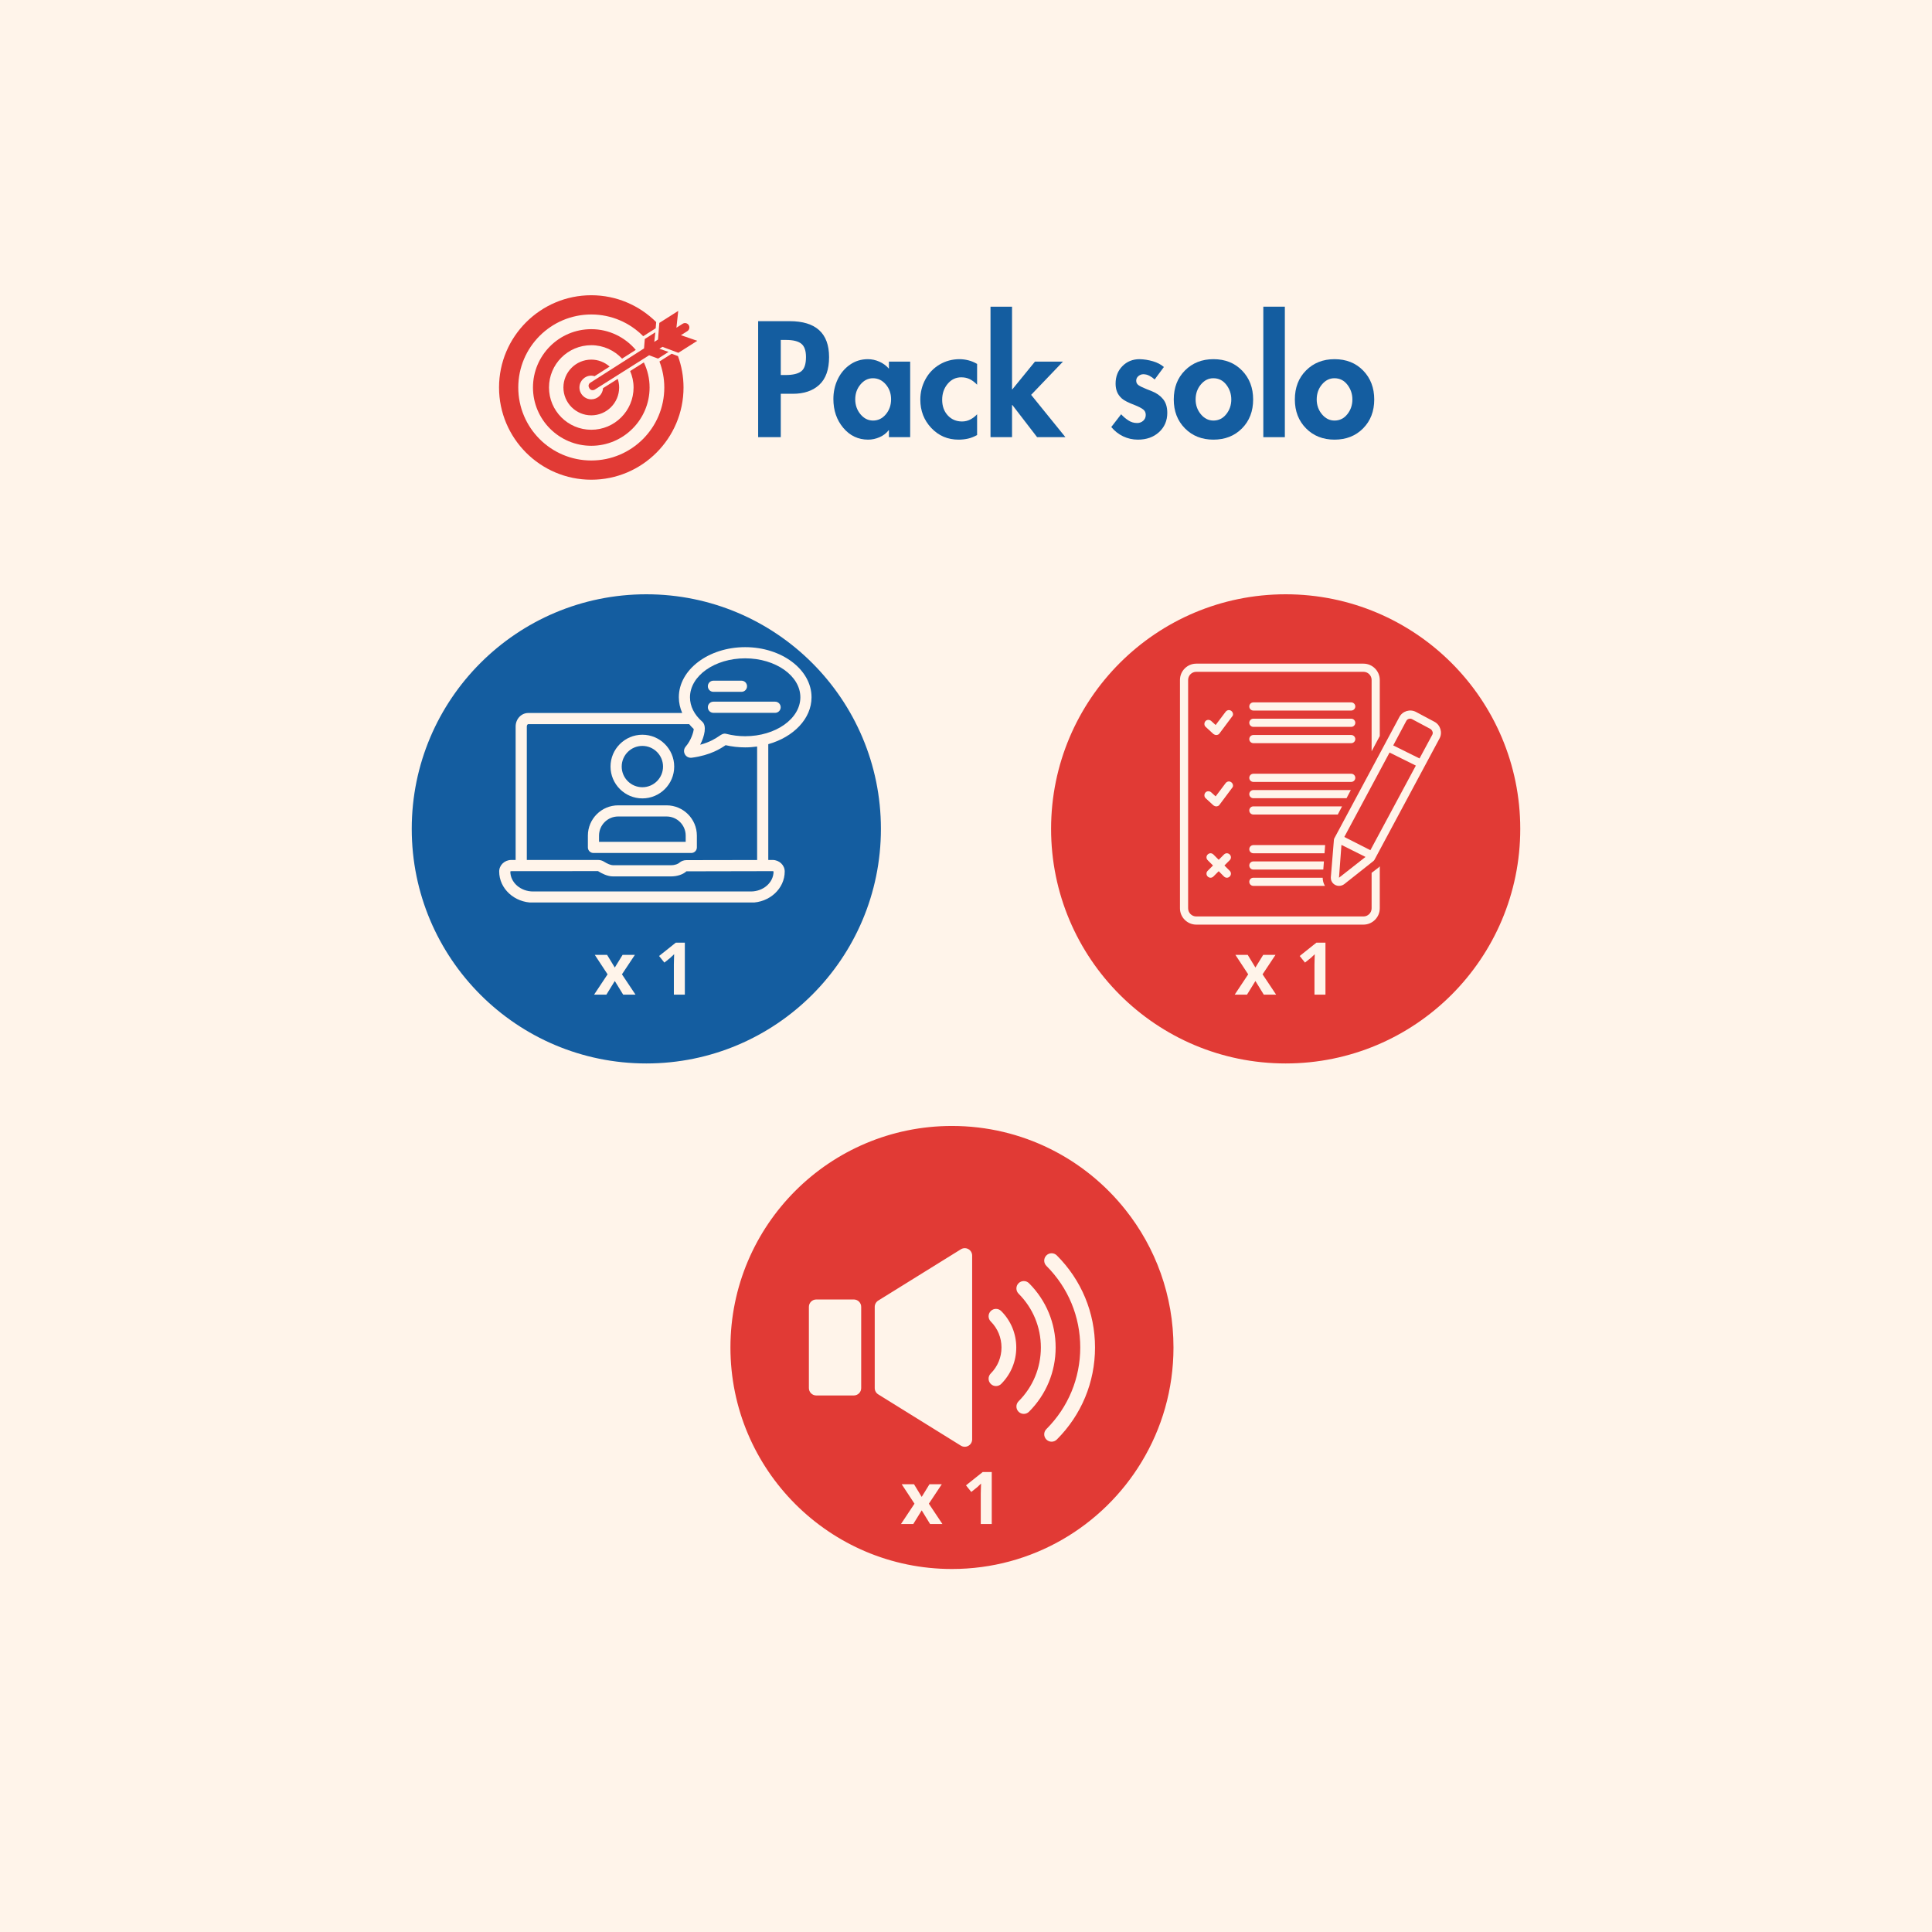 <svg xmlns="http://www.w3.org/2000/svg" xmlns:xlink="http://www.w3.org/1999/xlink" width="1400" zoomAndPan="magnify" viewBox="0 0 1050 1050" height="1400" preserveAspectRatio="xMidYMid meet" version="1.0"><defs><g/><clipPath id="04636d1514"><path d="M 223.773 322.98 L 478.758 322.98 L 478.758 577.965 L 223.773 577.965 Z M 223.773 322.98 " clip-rule="nonzero"/></clipPath><clipPath id="dd3a099b9b"><path d="M 351.266 322.98 C 280.855 322.98 223.773 380.062 223.773 450.473 C 223.773 520.887 280.855 577.965 351.266 577.965 C 421.68 577.965 478.758 520.887 478.758 450.473 C 478.758 380.062 421.68 322.98 351.266 322.98 Z M 351.266 322.98 " clip-rule="nonzero"/></clipPath><clipPath id="5fc0661a80"><path d="M 271.219 351.715 L 441.469 351.715 L 441.469 490.465 L 271.219 490.465 Z M 271.219 351.715 " clip-rule="nonzero"/></clipPath><clipPath id="daf97f8752"><path d="M 571.242 322.98 L 826.227 322.98 L 826.227 577.965 L 571.242 577.965 Z M 571.242 322.98 " clip-rule="nonzero"/></clipPath><clipPath id="6c1dda8fa4"><path d="M 698.734 322.98 C 628.32 322.98 571.242 380.062 571.242 450.473 C 571.242 520.887 628.32 577.965 698.734 577.965 C 769.145 577.965 826.227 520.887 826.227 450.473 C 826.227 380.062 769.145 322.98 698.734 322.98 Z M 698.734 322.98 " clip-rule="nonzero"/></clipPath><clipPath id="bfd7894e69"><path d="M 641.156 360.68 L 750 360.68 L 750 502.43 L 641.156 502.43 Z M 641.156 360.68 " clip-rule="nonzero"/></clipPath><clipPath id="91412a8c5d"><path d="M 271.219 160.457 L 372 160.457 L 372 260.957 L 271.219 260.957 Z M 271.219 160.457 " clip-rule="nonzero"/></clipPath><clipPath id="ac9cac6fc1"><path d="M 389.879 634.555 L 644.863 634.555 L 644.863 889.543 L 389.879 889.543 Z M 389.879 634.555 " clip-rule="nonzero"/></clipPath><clipPath id="f09b6f5b8e"><path d="M 517.371 634.555 C 446.957 634.555 389.879 691.637 389.879 762.051 C 389.879 832.461 446.957 889.543 517.371 889.543 C 587.781 889.543 644.863 832.461 644.863 762.051 C 644.863 691.637 587.781 634.555 517.371 634.555 Z M 517.371 634.555 " clip-rule="nonzero"/></clipPath><clipPath id="a778b144e7"><path d="M 396.977 611.93 L 637.727 611.93 L 637.727 852.68 L 396.977 852.68 Z M 396.977 611.93 " clip-rule="nonzero"/></clipPath></defs><rect x="-105" width="1260" fill="#ffffff" y="-105" height="1260" fill-opacity="1"/><rect x="-105" width="1260" fill="#fff4ea" y="-105" height="1260" fill-opacity="1"/><g clip-path="url(#04636d1514)"><g clip-path="url(#dd3a099b9b)"><path fill="#145da0" d="M 223.773 322.98 L 478.758 322.98 L 478.758 577.965 L 223.773 577.965 Z M 223.773 322.98 " fill-opacity="1" fill-rule="nonzero"/></g></g><path fill="#fff4ea" d="M 349.113 433.91 C 339.574 433.91 331.809 426.152 331.809 416.605 C 331.809 407.062 339.574 399.312 349.113 399.312 C 358.648 399.312 366.414 407.07 366.414 416.617 C 366.414 426.16 358.648 433.91 349.113 433.91 Z M 349.113 405.387 C 342.918 405.387 337.883 410.422 337.883 416.617 C 337.883 422.809 342.918 427.844 349.113 427.844 C 355.305 427.844 360.344 422.809 360.344 416.617 C 360.344 410.422 355.305 405.387 349.113 405.387 Z M 349.113 405.387 " fill-opacity="1" fill-rule="nonzero"/><path fill="#fff4ea" d="M 375.691 463.582 L 322.531 463.582 C 320.855 463.582 319.5 462.227 319.5 460.551 L 319.5 454.148 C 319.5 445.07 326.887 437.684 335.965 437.684 L 362.27 437.684 C 371.348 437.684 378.734 445.07 378.734 454.148 L 378.734 460.551 C 378.734 462.227 377.367 463.582 375.691 463.582 Z M 325.562 457.512 L 372.66 457.512 L 372.66 454.141 C 372.66 448.406 367.996 443.742 362.262 443.742 L 335.965 443.742 C 330.227 443.742 325.562 448.406 325.562 454.141 Z M 325.562 457.512 " fill-opacity="1" fill-rule="nonzero"/><g clip-path="url(#5fc0661a80)"><path fill="#fff4ea" d="M 441.051 378.941 C 441.051 363.93 424.871 351.715 404.984 351.715 C 385.102 351.715 368.93 363.93 368.93 378.941 C 368.93 381.879 369.578 384.758 370.762 387.496 L 287.078 387.496 C 283.312 387.496 280.238 390.777 280.238 394.82 L 280.238 467.375 L 277.879 467.375 C 274.25 467.375 271.297 470.176 271.297 473.621 C 271.297 482.961 279.562 490.57 289.715 490.57 L 408.062 490.57 C 418.219 490.57 426.477 482.969 426.477 473.621 C 426.477 470.184 423.523 467.375 419.887 467.375 L 417.539 467.375 L 417.539 404.445 C 431.246 400.582 441.051 390.621 441.051 378.941 Z M 404.984 357.789 C 421.52 357.789 434.977 367.281 434.977 378.953 C 434.977 390.621 421.527 400.117 404.984 400.117 C 401.461 400.117 398.004 399.684 394.715 398.828 C 393.203 398.43 392.121 399.156 390.871 400.004 C 389.152 401.172 386 403.305 380.531 404.746 C 382.977 399.977 384.176 394.422 381.637 392.195 C 377.289 388.387 374.992 383.809 374.992 378.961 C 375 367.281 388.453 357.789 404.984 357.789 Z M 419.895 473.449 C 420.215 473.449 420.387 473.605 420.414 473.621 C 420.414 479.617 414.875 484.496 408.062 484.496 L 289.715 484.496 C 282.906 484.496 277.359 479.617 277.352 473.664 C 277.379 473.613 277.559 473.457 277.879 473.457 L 325.004 473.43 C 327.082 474.742 330.176 476.309 333.121 476.309 L 364.66 476.309 C 368.074 476.309 371.199 475.254 373.051 473.543 Z M 411.473 467.395 L 373.066 467.461 C 371.59 467.469 370.215 467.98 369.195 468.895 C 368.516 469.508 366.914 470.227 364.672 470.227 L 333.121 470.227 C 332.008 470.227 330.133 469.484 328.25 468.289 C 327.309 467.695 326.219 467.375 325.113 467.375 L 286.309 467.375 L 286.309 394.82 C 286.309 394.051 286.77 393.566 287.078 393.566 L 374.562 393.566 C 375.32 394.477 376.125 395.355 377.031 396.195 C 376.938 397.809 375.641 402.301 372.652 405.773 C 371.648 406.934 371.477 408.547 372.195 409.887 C 372.844 411.105 374.086 411.828 375.449 411.828 C 375.613 411.828 375.777 411.82 375.941 411.805 C 386.258 410.465 391.891 406.656 394.293 405.031 C 394.309 405.016 394.336 405.004 394.352 404.988 C 397.789 405.781 401.367 406.188 404.996 406.188 C 407.215 406.188 409.375 406.016 411.48 405.723 L 411.48 467.395 Z M 411.473 467.395 " fill-opacity="1" fill-rule="nonzero"/></g><path fill="#fff4ea" d="M 402.965 375.996 L 387.727 375.996 C 386.051 375.996 384.695 374.641 384.695 372.965 C 384.695 371.289 386.051 369.934 387.727 369.934 L 402.965 369.934 C 404.641 369.934 405.996 371.289 405.996 372.965 C 405.996 374.641 404.641 375.996 402.965 375.996 Z M 402.965 375.996 " fill-opacity="1" fill-rule="nonzero"/><path fill="#fff4ea" d="M 421.254 387.41 L 387.727 387.41 C 386.051 387.41 384.695 386.051 384.695 384.375 C 384.695 382.699 386.051 381.344 387.727 381.344 L 421.254 381.344 C 422.93 381.344 424.285 382.699 424.285 384.375 C 424.293 386.051 422.93 387.41 421.254 387.41 Z M 421.254 387.41 " fill-opacity="1" fill-rule="nonzero"/><g clip-path="url(#daf97f8752)"><g clip-path="url(#6c1dda8fa4)"><path fill="#e13a35" d="M 571.242 322.98 L 826.227 322.98 L 826.227 577.965 L 571.242 577.965 Z M 571.242 322.98 " fill-opacity="1" fill-rule="nonzero"/></g></g><path fill="#fff4ea" d="M 718.852 477.027 L 681.176 477.027 C 679.957 477.027 678.961 478.023 678.961 479.242 C 678.961 480.461 679.957 481.457 681.176 481.457 L 720.07 481.457 C 719.293 480.129 718.852 478.578 718.852 477.027 Z M 718.852 477.027 " fill-opacity="1" fill-rule="nonzero"/><path fill="#fff4ea" d="M 669.211 386.387 C 668.211 385.613 666.883 385.832 666.105 386.832 L 660.676 394.031 L 658.238 391.816 C 657.352 391.039 655.914 391.039 655.137 391.926 C 654.359 392.812 654.359 394.254 655.246 395.031 L 659.457 398.906 C 659.902 399.242 660.457 399.461 661.008 399.461 C 661.121 399.461 661.121 399.461 661.23 399.461 C 661.895 399.352 662.449 399.129 662.781 398.574 L 669.652 389.379 C 670.43 388.602 670.207 387.164 669.211 386.387 Z M 669.211 386.387 " fill-opacity="1" fill-rule="nonzero"/><path fill="#fff4ea" d="M 734.363 381.734 L 681.176 381.734 C 679.957 381.734 678.961 382.73 678.961 383.949 C 678.961 385.168 679.957 386.164 681.176 386.164 L 734.363 386.164 C 735.582 386.164 736.578 385.168 736.578 383.949 C 736.578 382.73 735.582 381.734 734.363 381.734 Z M 734.363 381.734 " fill-opacity="1" fill-rule="nonzero"/><path fill="#fff4ea" d="M 734.363 390.598 L 681.176 390.598 C 679.957 390.598 678.961 391.594 678.961 392.812 C 678.961 394.031 679.957 395.031 681.176 395.031 L 734.363 395.031 C 735.582 395.031 736.578 394.031 736.578 392.812 C 736.578 391.594 735.582 390.598 734.363 390.598 Z M 734.363 390.598 " fill-opacity="1" fill-rule="nonzero"/><path fill="#fff4ea" d="M 734.363 399.461 L 681.176 399.461 C 679.957 399.461 678.961 400.461 678.961 401.68 C 678.961 402.898 679.957 403.895 681.176 403.895 L 734.363 403.895 C 735.582 403.895 736.578 402.898 736.578 401.68 C 736.578 400.461 735.582 399.461 734.363 399.461 Z M 734.363 399.461 " fill-opacity="1" fill-rule="nonzero"/><path fill="#fff4ea" d="M 736.578 422.73 C 736.578 421.512 735.582 420.516 734.363 420.516 L 681.176 420.516 C 679.957 420.516 678.961 421.512 678.961 422.73 C 678.961 423.949 679.957 424.949 681.176 424.949 L 734.363 424.949 C 735.582 424.949 736.578 423.949 736.578 422.73 Z M 736.578 422.73 " fill-opacity="1" fill-rule="nonzero"/><path fill="#fff4ea" d="M 669.211 425.168 C 668.211 424.395 666.883 424.613 666.105 425.613 L 660.676 432.816 L 658.238 430.598 C 657.352 429.824 655.914 429.824 655.137 430.711 C 654.359 431.598 654.359 433.035 655.246 433.812 L 659.457 437.691 C 659.902 438.023 660.457 438.246 661.008 438.246 C 661.121 438.246 661.121 438.246 661.23 438.246 C 661.895 438.133 662.449 437.91 662.781 437.359 L 669.652 428.16 C 670.43 427.387 670.207 425.945 669.211 425.168 Z M 669.211 425.168 " fill-opacity="1" fill-rule="nonzero"/><path fill="#fff4ea" d="M 668.324 464.395 C 667.438 463.508 666.105 463.508 665.219 464.395 L 662.34 467.277 L 659.457 464.395 C 658.57 463.508 657.242 463.508 656.355 464.395 C 655.469 465.281 655.469 466.609 656.355 467.496 L 659.238 470.379 L 656.355 473.258 C 655.469 474.145 655.469 475.477 656.355 476.363 C 656.801 476.805 657.352 477.027 657.906 477.027 C 658.461 477.027 659.016 476.805 659.457 476.363 L 662.34 473.48 L 665.219 476.363 C 665.664 476.805 666.219 477.027 666.773 477.027 C 667.324 477.027 667.879 476.805 668.324 476.363 C 669.211 475.477 669.211 474.145 668.324 473.258 L 665.441 470.379 L 668.324 467.496 C 669.211 466.609 669.211 465.281 668.324 464.395 Z M 668.324 464.395 " fill-opacity="1" fill-rule="nonzero"/><path fill="#fff4ea" d="M 678.961 470.379 C 678.961 471.598 679.957 472.594 681.176 472.594 L 719.184 472.594 L 719.516 468.16 L 681.176 468.16 C 679.957 468.16 678.961 469.16 678.961 470.379 Z M 678.961 470.379 " fill-opacity="1" fill-rule="nonzero"/><path fill="#fff4ea" d="M 720.18 459.297 L 681.176 459.297 C 679.957 459.297 678.961 460.293 678.961 461.516 C 678.961 462.734 679.957 463.73 681.176 463.73 L 719.848 463.73 Z M 720.18 459.297 " fill-opacity="1" fill-rule="nonzero"/><path fill="#fff4ea" d="M 729.379 438.246 L 681.176 438.246 C 679.957 438.246 678.961 439.242 678.961 440.461 C 678.961 441.68 679.957 442.676 681.176 442.676 L 727.051 442.676 Z M 729.379 438.246 " fill-opacity="1" fill-rule="nonzero"/><path fill="#fff4ea" d="M 734.141 429.379 L 681.176 429.379 C 679.957 429.379 678.961 430.379 678.961 431.598 C 678.961 432.816 679.957 433.812 681.176 433.812 L 731.816 433.812 Z M 734.141 429.379 " fill-opacity="1" fill-rule="nonzero"/><g clip-path="url(#bfd7894e69)"><path fill="#fff4ea" d="M 745.445 474.367 L 745.445 493.648 C 745.445 496.086 743.449 498.078 741.012 498.078 L 650.152 498.078 C 647.711 498.078 645.719 496.086 645.719 493.648 L 645.719 369.543 C 645.719 367.105 647.711 365.113 650.152 365.113 L 741.012 365.113 C 743.449 365.113 745.445 367.105 745.445 369.543 L 745.445 408.328 L 749.875 400.016 L 749.875 369.543 C 749.875 364.668 745.887 360.68 741.012 360.68 L 650.152 360.68 C 645.273 360.68 641.285 364.668 641.285 369.543 L 641.285 493.648 C 641.285 498.523 645.273 502.512 650.152 502.512 L 741.012 502.512 C 745.887 502.512 749.875 498.523 749.875 493.648 L 749.875 470.82 C 749.656 471.043 749.434 471.266 749.211 471.484 Z M 745.445 474.367 " fill-opacity="1" fill-rule="nonzero"/></g><path fill="#fff4ea" d="M 779.574 392.262 C 779.574 392.262 769.602 386.941 769.602 386.941 C 766.277 385.168 762.176 386.496 760.512 389.711 L 725.168 455.641 C 725.055 455.863 724.945 456.195 724.945 456.527 L 723.281 476.805 C 723.281 476.805 723.281 476.914 723.281 476.914 C 723.172 479.465 725.277 481.457 727.715 481.457 C 728.711 481.457 729.711 481.125 730.484 480.574 C 730.484 480.574 746.441 467.941 746.441 467.941 C 746.664 467.719 746.883 467.496 746.996 467.277 L 782.344 401.348 C 784.117 398.133 782.785 393.922 779.574 392.262 Z M 727.715 477.027 L 729.043 459.188 L 742.121 465.723 Z M 744.777 462.066 L 730.598 454.867 L 755.195 408.992 L 769.488 416.082 Z M 778.465 399.242 L 771.484 412.203 L 757.188 405.113 L 764.281 391.816 C 764.836 390.707 766.277 390.266 767.383 390.82 L 777.355 396.137 C 777.91 396.469 778.242 396.914 778.465 397.469 C 778.797 398.133 778.688 398.688 778.465 399.242 Z M 778.465 399.242 " fill-opacity="1" fill-rule="nonzero"/><g clip-path="url(#91412a8c5d)"><path fill="#e13a35" d="M 365.035 192.246 L 358.398 196.461 C 360.074 200.852 361.031 205.605 361.031 210.59 C 361.031 232.504 343.266 250.266 321.352 250.266 C 299.438 250.266 281.672 232.504 281.672 210.59 C 281.672 188.676 299.438 170.91 321.352 170.91 C 332.398 170.91 342.371 175.438 349.566 182.723 L 356.355 178.41 L 356.625 175.039 C 347.559 166.043 335.102 160.457 321.352 160.457 C 293.707 160.457 271.219 182.945 271.219 210.59 C 271.219 238.23 293.707 260.719 321.352 260.719 C 348.992 260.719 371.484 238.23 371.484 210.59 C 371.484 204.602 370.406 198.863 368.465 193.535 L 365.035 192.246 " fill-opacity="1" fill-rule="nonzero"/></g><path fill="#e13a35" d="M 342.469 201.656 C 343.641 204.406 344.332 207.41 344.332 210.586 C 344.332 223.277 334.043 233.566 321.352 233.566 C 308.66 233.566 298.371 223.277 298.371 210.586 C 298.371 197.898 308.66 187.609 321.352 187.609 C 327.969 187.609 333.895 190.438 338.086 194.91 L 345.523 190.164 C 339.707 183.289 331.039 178.898 321.352 178.898 C 303.875 178.898 289.66 193.113 289.66 210.586 C 289.66 228.062 303.875 242.277 321.352 242.277 C 338.824 242.277 353.039 228.062 353.039 210.586 C 353.039 205.703 351.898 201.09 349.914 196.957 L 342.469 201.656 " fill-opacity="1" fill-rule="nonzero"/><path fill="#e13a35" d="M 327.742 210.953 C 327.551 214.332 324.777 217.02 321.352 217.02 C 317.797 217.02 314.918 214.141 314.918 210.59 C 314.918 207.035 317.797 204.156 321.352 204.156 C 321.98 204.156 322.57 204.281 323.141 204.453 L 331.324 199.23 C 328.656 196.883 325.172 195.445 321.352 195.445 C 313.004 195.445 306.207 202.238 306.207 210.59 C 306.207 218.938 313.004 225.73 321.352 225.73 C 329.699 225.73 336.492 218.938 336.492 210.59 C 336.492 208.953 336.211 207.391 335.727 205.914 L 327.742 210.953 " fill-opacity="1" fill-rule="nonzero"/><path fill="#e13a35" d="M 368.672 191.75 L 378.949 185.227 L 370.066 182.168 L 373.562 179.961 C 374.668 179.258 375 177.789 374.297 176.68 C 373.594 175.574 372.129 175.246 371.02 175.949 L 367.625 178.117 L 368.609 168.961 L 358.336 175.484 L 357.613 184.512 L 355.598 185.797 L 356.156 180.598 L 350.43 184.238 L 350.016 189.359 L 320.797 208.016 C 320.797 208.016 319.125 209 320.285 210.98 C 321.355 212.801 323.191 211.77 323.191 211.77 L 352.785 193.078 L 357.613 194.895 L 363.344 191.258 L 358.383 189.547 L 360.027 188.508 L 368.672 191.75 " fill-opacity="1" fill-rule="nonzero"/><g fill="#145da0" fill-opacity="1"><g transform="translate(407.522, 237.594)"><g><path d="M 21.656 -63.047 C 28.738 -63.047 34.078 -61.414 37.672 -58.156 C 41.266 -54.895 43.062 -50.004 43.062 -43.484 C 43.062 -36.797 41.305 -31.805 37.797 -28.516 C 34.285 -25.223 29.461 -23.578 23.328 -23.578 L 16.812 -23.578 L 16.812 0 L 4.516 0 L 4.516 -63.047 Z M 16.812 -33.781 L 19.484 -33.781 C 23.328 -33.781 26.125 -34.438 27.875 -35.75 C 29.633 -37.062 30.516 -39.664 30.516 -43.562 C 30.516 -47.02 29.664 -49.43 27.969 -50.797 C 26.27 -52.16 23.5 -52.844 19.656 -52.844 L 16.812 -52.844 Z M 16.812 -33.781 "/></g></g></g><g fill="#145da0" fill-opacity="1"><g transform="translate(451.676, 237.594)"><g><path d="M 31.438 -41.062 L 42.984 -41.062 L 42.984 0 L 31.438 0 L 31.438 -3.766 L 31.281 -3.766 C 30.051 -2.148 28.414 -0.895 26.375 0 C 24.344 0.895 22.27 1.344 20.156 1.344 C 14.75 1.344 10.242 -0.785 6.641 -5.047 C 3.047 -9.316 1.25 -14.547 1.25 -20.734 C 1.25 -24.586 2.031 -28.156 3.594 -31.438 C 5.156 -34.727 7.367 -37.375 10.234 -39.375 C 13.109 -41.383 16.359 -42.391 19.984 -42.391 C 22.109 -42.391 24.188 -41.941 26.219 -41.047 C 28.25 -40.16 29.988 -38.883 31.438 -37.219 Z M 22.75 -32.031 C 20.125 -32.031 17.863 -30.898 15.969 -28.641 C 14.07 -26.379 13.125 -23.691 13.125 -20.578 C 13.125 -17.453 14.07 -14.742 15.969 -12.453 C 17.863 -10.172 20.148 -9.031 22.828 -9.031 C 25.555 -9.031 27.867 -10.16 29.766 -12.422 C 31.66 -14.68 32.609 -17.398 32.609 -20.578 C 32.609 -23.754 31.645 -26.457 29.719 -28.688 C 27.801 -30.914 25.477 -32.031 22.75 -32.031 Z M 22.75 -32.031 "/></g></g></g><g fill="#145da0" fill-opacity="1"><g transform="translate(498.924, 237.594)"><g><path d="M 32.109 -28.516 C 30.879 -29.797 29.582 -30.785 28.219 -31.484 C 26.852 -32.18 25.281 -32.531 23.5 -32.531 C 20.539 -32.531 18.07 -31.344 16.094 -28.969 C 14.113 -26.602 13.125 -23.723 13.125 -20.328 C 13.125 -16.867 14.141 -14.035 16.172 -11.828 C 18.211 -9.629 20.797 -8.531 23.922 -8.531 C 25.535 -8.531 27.035 -8.891 28.422 -9.609 C 29.816 -10.336 31.047 -11.285 32.109 -12.453 L 32.109 -1.172 C 30.441 -0.223 28.785 0.43 27.141 0.797 C 25.492 1.16 23.781 1.344 22 1.344 C 16.145 1.344 11.223 -0.758 7.234 -4.969 C 3.242 -9.188 1.25 -14.332 1.25 -20.406 C 1.25 -24.363 2.172 -28.039 4.016 -31.438 C 5.859 -34.844 8.422 -37.52 11.703 -39.469 C 14.992 -41.414 18.617 -42.391 22.578 -42.391 C 24.141 -42.391 25.742 -42.18 27.391 -41.766 C 29.035 -41.348 30.609 -40.695 32.109 -39.812 Z M 32.109 -28.516 "/></g></g></g><g fill="#145da0" fill-opacity="1"><g transform="translate(534.13, 237.594)"><g><path d="M 15.891 -70.922 L 15.891 -26 L 16.062 -26 L 28.344 -41.062 L 43.562 -41.062 L 26.266 -23 L 44.906 0 L 29.516 0 L 16.062 -17.484 L 15.891 -17.484 L 15.891 0 L 4.188 0 L 4.188 -70.922 Z M 15.891 -70.922 "/></g></g></g><g fill="#145da0" fill-opacity="1"><g transform="translate(578.117, 237.594)"><g/></g></g><g fill="#145da0" fill-opacity="1"><g transform="translate(602.284, 237.594)"><g><path d="M 25.25 -31.359 C 24.414 -32.141 23.469 -32.805 22.406 -33.359 C 21.352 -33.922 20.238 -34.203 19.062 -34.203 C 18.113 -34.203 17.234 -33.867 16.422 -33.203 C 15.617 -32.535 15.219 -31.695 15.219 -30.688 C 15.219 -29.625 15.676 -28.785 16.594 -28.172 C 17.52 -27.566 18.957 -26.875 20.906 -26.094 L 23.672 -25 C 26.234 -24 28.281 -22.562 29.812 -20.688 C 31.344 -18.82 32.109 -16.332 32.109 -13.219 C 32.109 -8.977 30.617 -5.488 27.641 -2.75 C 24.66 -0.02 20.828 1.344 16.141 1.344 C 13.297 1.344 10.617 0.742 8.109 -0.453 C 5.598 -1.66 3.453 -3.348 1.672 -5.516 L 7.031 -12.453 C 8.195 -11.172 9.504 -10.055 10.953 -9.109 C 12.398 -8.16 13.988 -7.688 15.719 -7.688 C 17 -7.688 18.098 -8.094 19.016 -8.906 C 19.941 -9.719 20.406 -10.789 20.406 -12.125 C 20.406 -13.406 19.914 -14.406 18.938 -15.125 C 17.969 -15.852 16.504 -16.609 14.547 -17.391 C 10.984 -18.734 8.602 -19.945 7.406 -21.031 C 6.207 -22.113 5.344 -23.312 4.812 -24.625 C 4.281 -25.938 4.016 -27.426 4.016 -29.094 C 4.016 -32.945 5.254 -36.125 7.734 -38.625 C 10.211 -41.133 13.32 -42.391 17.062 -42.391 C 19.457 -42.336 21.852 -41.961 24.25 -41.266 C 26.645 -40.566 28.648 -39.523 30.266 -38.141 Z M 25.25 -31.359 "/></g></g></g><g fill="#145da0" fill-opacity="1"><g transform="translate(636.57, 237.594)"><g><path d="M 1.344 -20.484 C 1.344 -26.953 3.375 -32.219 7.438 -36.281 C 11.508 -40.352 16.664 -42.391 22.906 -42.391 C 29.27 -42.391 34.457 -40.328 38.469 -36.203 C 42.477 -32.078 44.484 -26.836 44.484 -20.484 C 44.484 -14.078 42.461 -8.836 38.422 -4.766 C 34.379 -0.691 29.207 1.344 22.906 1.344 C 16.613 1.344 11.445 -0.703 7.406 -4.797 C 3.363 -8.898 1.344 -14.129 1.344 -20.484 Z M 22.828 -32.031 C 20.211 -32.031 17.957 -30.898 16.062 -28.641 C 14.164 -26.379 13.219 -23.66 13.219 -20.484 C 13.219 -17.422 14.164 -14.742 16.062 -12.453 C 17.957 -10.172 20.238 -9.031 22.906 -9.031 C 25.695 -9.031 28.008 -10.172 29.844 -12.453 C 31.688 -14.742 32.609 -17.422 32.609 -20.484 C 32.609 -23.492 31.703 -26.172 29.891 -28.516 C 28.078 -30.859 25.723 -32.031 22.828 -32.031 Z M 22.828 -32.031 "/></g></g></g><g fill="#145da0" fill-opacity="1"><g transform="translate(682.397, 237.594)"><g><path d="M 15.891 -70.922 L 15.891 0 L 4.188 0 L 4.188 -70.922 Z M 15.891 -70.922 "/></g></g></g><g fill="#145da0" fill-opacity="1"><g transform="translate(702.383, 237.594)"><g><path d="M 1.344 -20.484 C 1.344 -26.953 3.375 -32.219 7.438 -36.281 C 11.508 -40.352 16.664 -42.391 22.906 -42.391 C 29.27 -42.391 34.457 -40.328 38.469 -36.203 C 42.477 -32.078 44.484 -26.836 44.484 -20.484 C 44.484 -14.078 42.461 -8.836 38.422 -4.766 C 34.379 -0.691 29.207 1.344 22.906 1.344 C 16.613 1.344 11.445 -0.703 7.406 -4.797 C 3.363 -8.898 1.344 -14.129 1.344 -20.484 Z M 22.828 -32.031 C 20.211 -32.031 17.957 -30.898 16.062 -28.641 C 14.164 -26.379 13.219 -23.66 13.219 -20.484 C 13.219 -17.422 14.164 -14.742 16.062 -12.453 C 17.957 -10.172 20.238 -9.031 22.906 -9.031 C 25.695 -9.031 28.008 -10.172 29.844 -12.453 C 31.688 -14.742 32.609 -17.422 32.609 -20.484 C 32.609 -23.492 31.703 -26.172 29.891 -28.516 C 28.078 -30.859 25.723 -32.031 22.828 -32.031 Z M 22.828 -32.031 "/></g></g></g><g fill="#fff4ea" fill-opacity="1"><g transform="translate(322.691, 540.556)"><g><path d="M 7.516 -11.031 L 0.562 -21.609 L 7.25 -21.609 L 11.438 -14.719 L 15.672 -21.609 L 22.359 -21.609 L 15.328 -11.031 L 22.688 0 L 15.984 0 L 11.438 -7.406 L 6.875 0 L 0.188 0 Z M 7.516 -11.031 "/></g></g></g><g fill="#fff4ea" fill-opacity="1"><g transform="translate(345.573, 540.556)"><g/></g></g><g fill="#fff4ea" fill-opacity="1"><g transform="translate(355.854, 540.556)"><g><path d="M 16.344 0 L 10.375 0 L 10.375 -16.344 L 10.438 -19.031 L 10.531 -21.969 C 9.539 -20.977 8.852 -20.328 8.469 -20.016 L 5.219 -17.406 L 2.344 -21 L 11.438 -28.25 L 16.344 -28.25 Z M 16.344 0 "/></g></g></g><g fill="#fff4ea" fill-opacity="1"><g transform="translate(670.851, 540.556)"><g><path d="M 7.516 -11.031 L 0.562 -21.609 L 7.25 -21.609 L 11.438 -14.719 L 15.672 -21.609 L 22.359 -21.609 L 15.328 -11.031 L 22.688 0 L 15.984 0 L 11.438 -7.406 L 6.875 0 L 0.188 0 Z M 7.516 -11.031 "/></g></g></g><g fill="#fff4ea" fill-opacity="1"><g transform="translate(693.733, 540.556)"><g/></g></g><g fill="#fff4ea" fill-opacity="1"><g transform="translate(704.014, 540.556)"><g><path d="M 16.344 0 L 10.375 0 L 10.375 -16.344 L 10.438 -19.031 L 10.531 -21.969 C 9.539 -20.977 8.852 -20.328 8.469 -20.016 L 5.219 -17.406 L 2.344 -21 L 11.438 -28.25 L 16.344 -28.25 Z M 16.344 0 "/></g></g></g><g clip-path="url(#ac9cac6fc1)"><g clip-path="url(#f09b6f5b8e)"><path fill="#fff4ea" d="M 389.879 634.555 L 644.863 634.555 L 644.863 889.543 L 389.879 889.543 Z M 389.879 634.555 " fill-opacity="1" fill-rule="nonzero"/></g></g><g clip-path="url(#a778b144e7)"><path fill="#e13a35" d="M 517.367 611.93 C 450.887 611.93 396.977 665.84 396.977 732.324 C 396.977 798.805 450.887 852.715 517.367 852.715 C 561.109 852.715 599.395 829.387 620.449 794.5 C 631.445 776.359 637.762 755.062 637.762 732.324 C 637.762 704.07 628.023 678.066 611.676 657.52 C 589.656 629.75 555.574 611.93 517.367 611.93 Z M 468.039 754.395 C 468.039 756.609 466.242 758.406 464.027 758.406 L 443.629 758.406 C 441.414 758.406 439.613 756.609 439.613 754.395 L 439.613 710.25 C 439.613 708.035 441.414 706.238 443.629 706.238 L 464.027 706.238 C 466.242 706.238 468.039 708.035 468.039 710.25 Z M 528.344 782.273 C 528.344 783.73 527.555 785.07 526.281 785.777 C 525.676 786.117 525.004 786.285 524.332 786.285 C 523.598 786.285 522.863 786.082 522.215 785.684 L 477.293 757.805 C 476.117 757.074 475.398 755.781 475.398 754.395 L 475.398 710.25 C 475.398 708.863 476.117 707.574 477.293 706.84 L 522.215 678.965 C 523.453 678.195 525.008 678.156 526.281 678.867 C 527.555 679.574 528.344 680.918 528.344 682.375 Z M 544.129 752.121 C 543.344 752.906 542.32 753.297 541.293 753.297 C 540.266 753.297 539.238 752.906 538.457 752.121 C 536.887 750.555 536.887 748.016 538.457 746.449 C 542.219 742.684 544.289 737.668 544.289 732.324 C 544.289 726.977 542.219 721.961 538.457 718.199 C 536.887 716.633 536.887 714.09 538.457 712.523 C 540.023 710.957 542.562 710.957 544.129 712.523 C 549.406 717.801 552.316 724.832 552.316 732.324 C 552.316 739.812 549.406 746.844 544.129 752.121 Z M 556.41 768.414 C 555.383 768.414 554.355 768.023 553.574 767.238 C 552.004 765.672 552.004 763.133 553.574 761.562 C 561.387 753.742 565.691 743.359 565.691 732.324 C 565.691 721.285 561.387 710.902 553.574 703.082 C 552.004 701.516 552.004 698.973 553.574 697.406 C 555.141 695.84 557.68 695.84 559.246 697.406 C 568.578 706.742 573.719 719.141 573.719 732.324 C 573.719 745.504 568.578 757.906 559.246 767.238 C 558.461 768.023 557.438 768.414 556.41 768.414 Z M 574.359 782.352 C 573.578 783.137 572.551 783.527 571.523 783.527 C 570.496 783.527 569.469 783.137 568.688 782.352 C 567.117 780.785 567.117 778.246 568.688 776.68 C 580.559 764.809 587.094 749.059 587.094 732.324 C 587.094 715.59 580.559 699.836 568.688 687.969 C 567.117 686.398 567.117 683.859 568.688 682.293 C 570.254 680.727 572.793 680.727 574.359 682.293 C 587.75 695.676 595.121 713.445 595.121 732.324 C 595.121 751.203 587.75 768.969 574.359 782.352 Z M 574.359 782.352 " fill-opacity="1" fill-rule="nonzero"/></g><g fill="#fff4ea" fill-opacity="1"><g transform="translate(489.488, 828.254)"><g><path d="M 7.516 -11.031 L 0.562 -21.609 L 7.25 -21.609 L 11.438 -14.719 L 15.672 -21.609 L 22.359 -21.609 L 15.328 -11.031 L 22.688 0 L 15.984 0 L 11.438 -7.406 L 6.875 0 L 0.188 0 Z M 7.516 -11.031 "/></g></g></g><g fill="#fff4ea" fill-opacity="1"><g transform="translate(512.37, 828.254)"><g/></g></g><g fill="#fff4ea" fill-opacity="1"><g transform="translate(522.651, 828.254)"><g><path d="M 16.344 0 L 10.375 0 L 10.375 -16.344 L 10.438 -19.031 L 10.531 -21.969 C 9.539 -20.977 8.852 -20.328 8.469 -20.016 L 5.219 -17.406 L 2.344 -21 L 11.438 -28.25 L 16.344 -28.25 Z M 16.344 0 "/></g></g></g></svg>